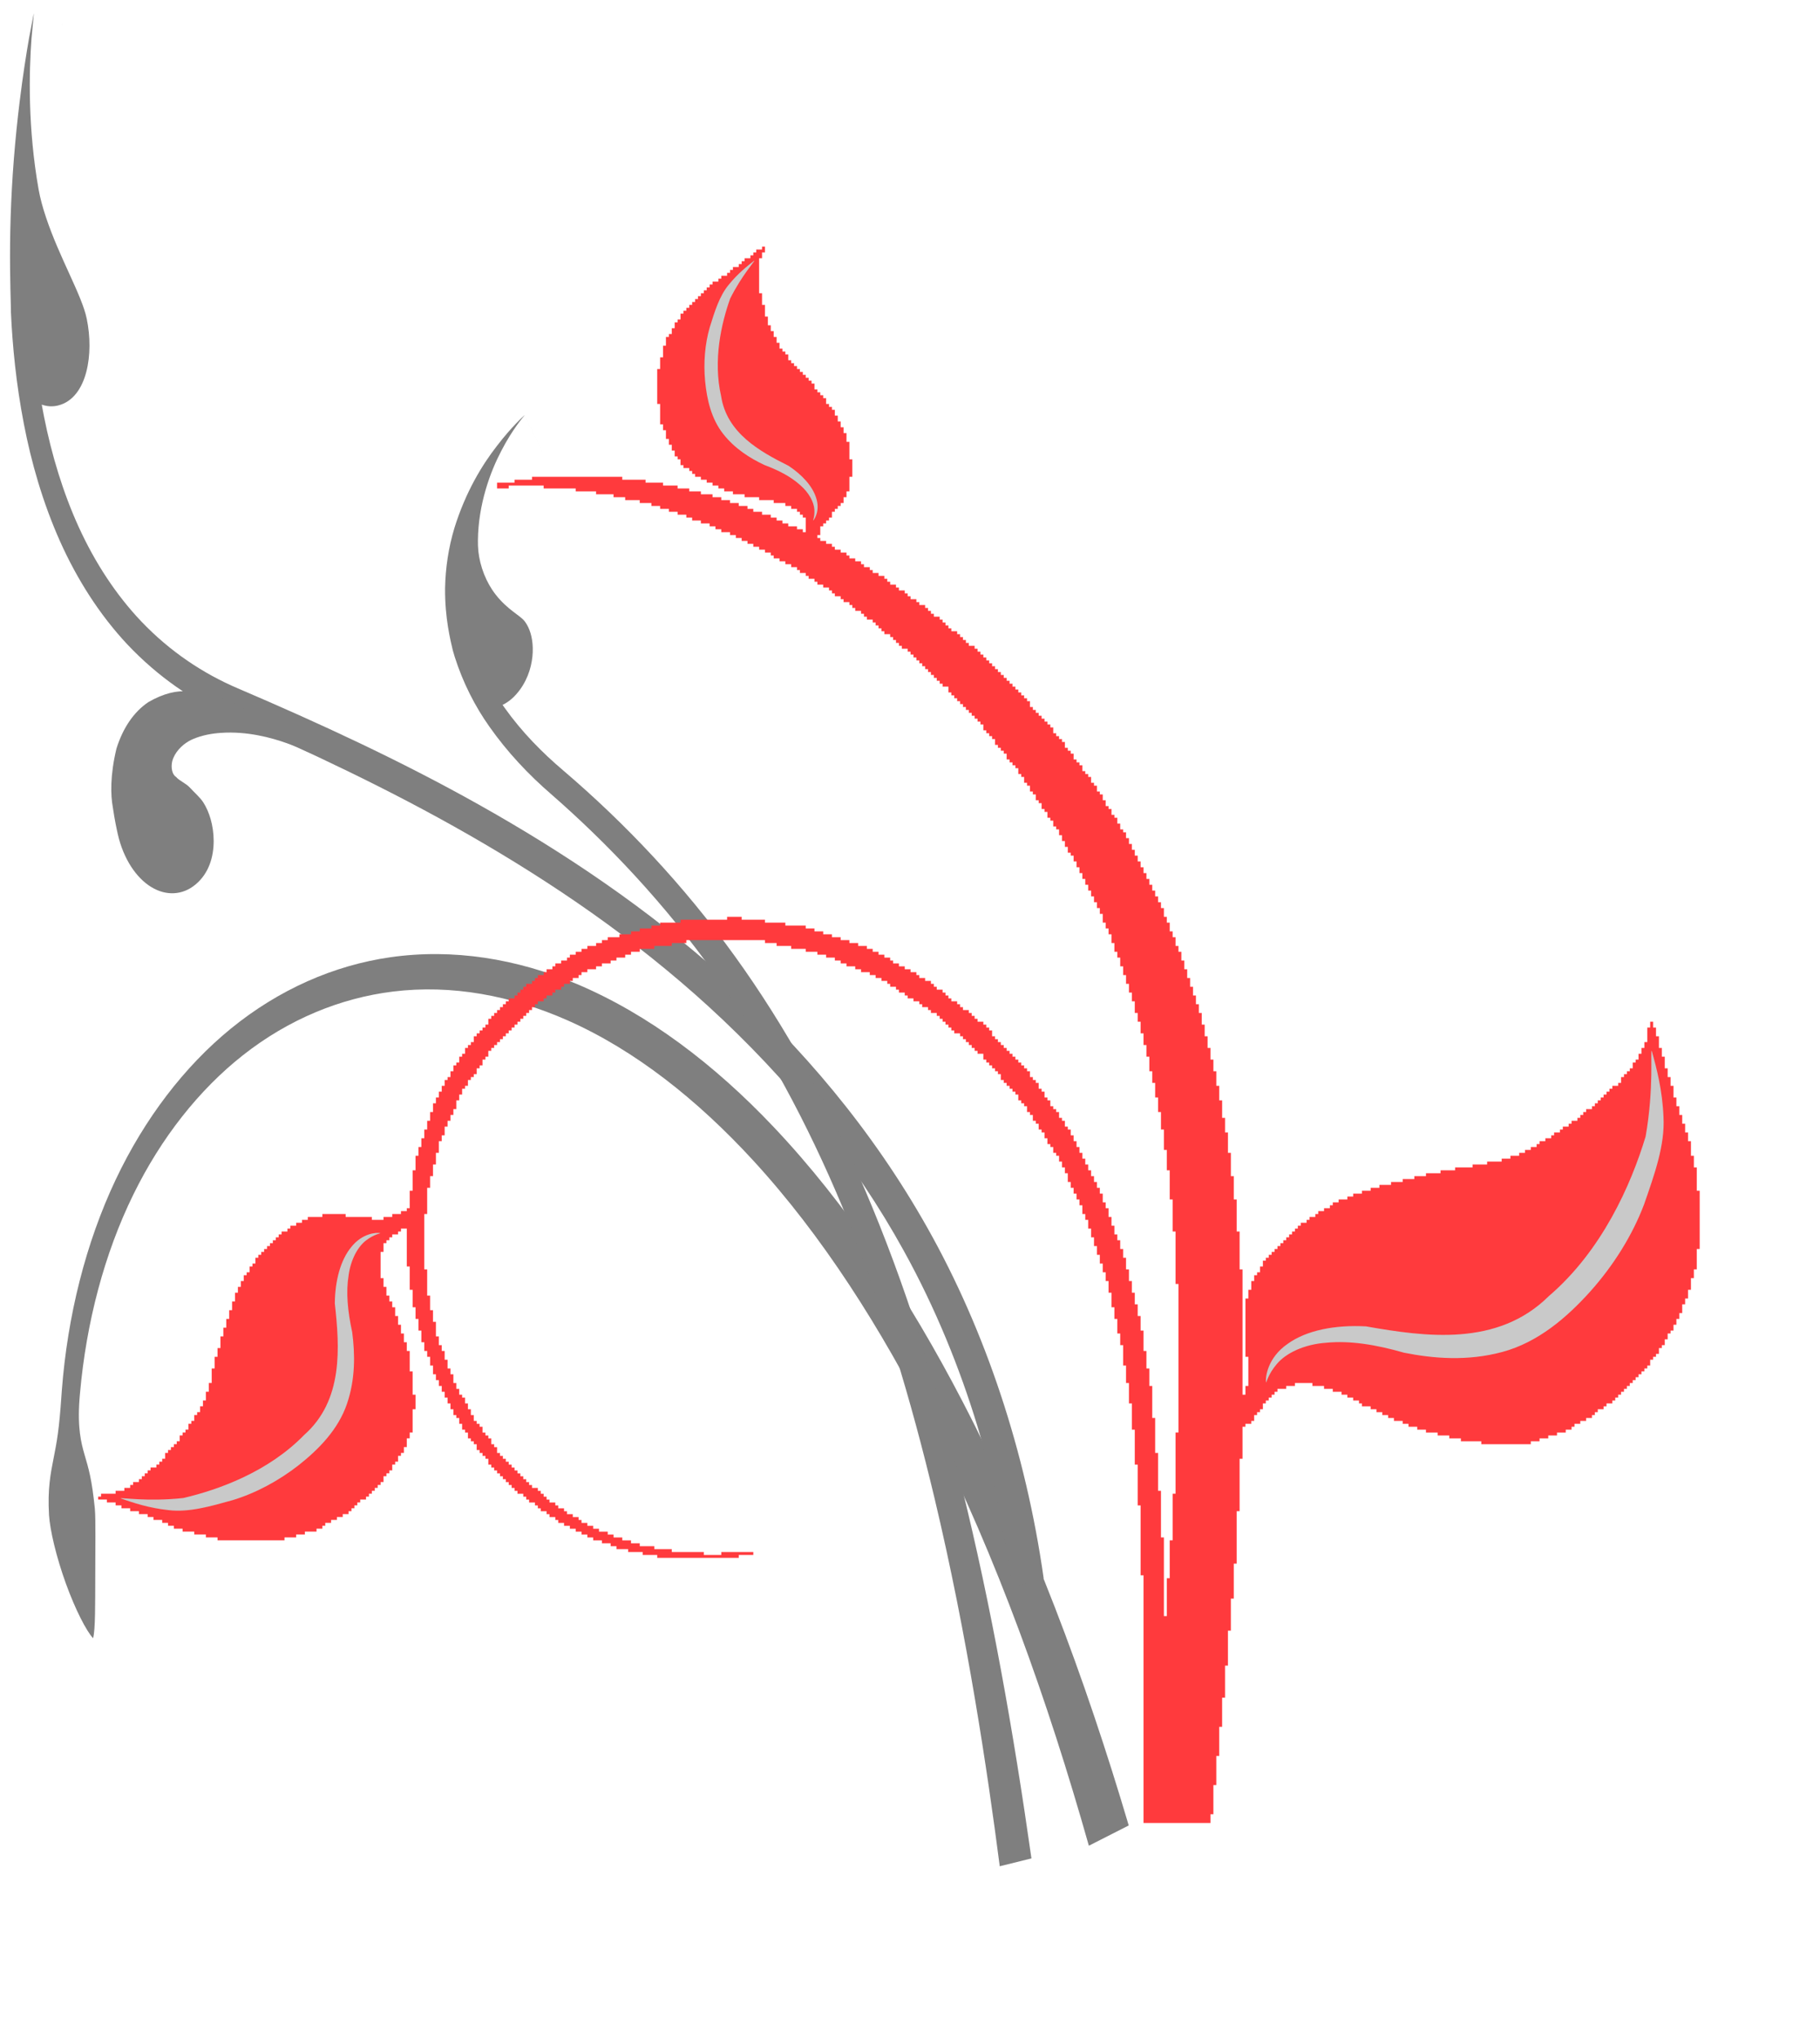 <?xml version="1.0"?><svg width="692.965" height="775.797" xmlns="http://www.w3.org/2000/svg" xmlns:xlink="http://www.w3.org/1999/xlink">
 <title>Yellow branch</title>
 <defs>
  <clipPath id="clipPath29617" clipPathUnits="userSpaceOnUse">
   <path id="path29619" clip-rule="evenodd" d="m4317.43,4855.2c-54.44,0 -98.56,44.12 -98.56,98.58l0,929.99c0,54.46 44.12,98.59 98.56,98.59l445.73,0c54.42,0 98.57,-44.13 98.57,-98.59l0,-929.99c0,-54.46 -44.15,-98.58 -98.57,-98.58l-445.73,0z"/>
  </clipPath>
  <clipPath id="clipPath29973" clipPathUnits="userSpaceOnUse">
   <path id="path29975" clip-rule="evenodd" d="m4894.984,7171.312c55.17,0.08 99.91,-44.57 100,-99.74l1.16,-942.23c0.07,-55.14 -44.58,-99.9 -99.74,-99.98l-451.57,-0.56c-55.16,-0.08 -99.92,44.6 -99.99,99.74l-1.17,942.23c-0.05,55.15 44.59,99.92 99.76,99.98l451.55,0.56z"/>
  </clipPath>
  <clipPath id="clipPath29979" clipPathUnits="userSpaceOnUse">
   <path id="path29981" d="m4871.584,6374.723c-5.16,6.38 -10.4,11.61 -17.99,14.98c-12.26,5.47 -26.27,4.63 -38.01,-1.75c-3.94,-2.13 -6.35,-4.6 -8.82,-8.48c-4.17,-6.56 -6.95,-14.67 -8.05,-22.36c-0.78,-5.48 -1.58,-12.91 -7.88,-14.99c-1.43,-0.49 -3.17,-0.25 -4.84,-0.12c19.7,39.2 23.78,78.79 17.01,106.62c-0.45,0.08 2.3,-15.67 -3.33,-42.49c-5.44,-26.63 -21.36,-63.74 -53.18,-99.17c-30.86,-35.85 -78.18,-68.31 -136.49,-81.78c-58.13,-14.3 -123.65,-12.43 -189.17,-6.96c-5.22,0.44 -10.43,0.89 -15.65,1.35c28.36,0.36 57.28,1.73 86.44,4.84c30.88,3.91 62.33,11.79 89.71,28.17c27.18,16.34 49.85,40.35 62.59,69.01c12.68,28.54 14.04,61.64 2.89,89.44c-10.98,27.87 -33.45,49.31 -58.63,59.67c-11.47,4.7 -23.04,7.29 -34.35,8.16c-0.32,2.9 -2.66,5.9 -3.02,9.05c-0.04,0.38 -0.05,0.76 -0.04,1.13c0.63,11.61 4.84,19.02 -2.4,29.85c-2.77,4.14 -6.15,7.81 -9.87,11c-8.04,6.85 -18.47,9.92 -28.19,12.93c-11.15,3.44 -18.48,3.83 -24.02,7.02c-9.45,5.42 -31.46,22 -30.25,35.19c-2.21,-9.32 -7.6,-18.77 -10.65,-28.1c-3.57,-10.86 -5.71,-20.94 -3.93,-32.36c2.87,-18.48 14.45,-34.24 30.77,-43.16c5.46,-2.99 10.18,-3.94 16.59,-3.88c10.82,0.09 22.43,2.96 32.25,7.47c6.97,3.21 16.26,7.88 23.48,2.12c2.39,-1.94 3.42,-5.71 5.48,-8.03c-38.24,1.69 -73.13,-16.02 -91.79,-38.11c-26.43,-30.39 -24.77,-64.18 -21.17,-79.78c0.65,-0.13 -3.88,14.29 2.03,38.72c5.45,23.87 28.62,56.93 70.77,69.55c20.53,6.24 45.07,7.38 68.64,-0.67c23.45,-7.85 45.41,-25.4 58.07,-49.61c12.84,-24.09 15.15,-54.43 6.37,-82.06c-8.55,-27.79 -28.06,-52.27 -52.01,-70.2c-49.48,-36.46 -115.25,-39.12 -174.71,-40.6c-30.1,-1.14 -59.63,-0.58 -88.31,0.37c-35.1,3.02 -70.16,5.28 -104.71,4.67c-66.06,-1.1 -127.96,-21.12 -174.61,-51.94c-46.49,-30.56 -78.47,-72.13 -87.26,-110.06c-8.58,-37.34 -4.31,-62.99 -2.78,-73.51c0.2,0 -0.01,13.4 2.75,37.22c2.62,23.46 11.54,59.09 40.63,89.59c27.78,31.03 70.09,58.71 121.2,74.28c25.46,8.02 53.03,12.9 81.51,14.6c28.44,1.24 58.39,-0.41 88.51,-2.74c60.43,-4.76 122.97,-13.64 185.96,-15.59c0.43,-0.01 0.84,-0.01 1.25,-0.03c1.83,-5.07 9.3,-6.71 12.38,-11.1c7.28,-10.39 0.05,-22.68 -4.94,-31.92c-7.08,-13.04 -12.05,-28.65 -13.14,-43.45c-0.64,-8.75 0.25,-15.29 3.85,-23.02c10.71,-23.13 31.25,-40.37 56.26,-45.93c15.48,-3.47 29.45,-1.44 44.61,2.46c13.03,3.35 26.41,9.89 39.34,12.07c-18.12,-0.45 -38.81,31.1 -45.4,44.52c-3.85,7.87 -3.72,17.92 -7.44,33.48c-3.25,13.55 -6.5,28.08 -15.16,39.69c-4.01,5.37 -8.76,10.34 -14.17,14.49c-14.14,10.86 -24.66,5.74 -40.59,5.94c-0.53,0.01 -1.05,0.07 -1.54,0.14c-2.08,0.38 -4.1,1.4 -6.02,2.43c59.69,-1.19 120.67,5.37 172.88,29.4c55.28,24.67 95.24,67.61 119.27,109.44c1.38,2.41 2.7,4.82 3.95,7.23c1.47,-0.26 3.05,-0.38 4.37,-1.03c0.24,-0.12 0.47,-0.27 0.7,-0.43c6.74,-4.9 9.58,-10.33 18.93,-10.19c3.57,0.08 7.13,0.67 10.49,1.68c7.26,2.19 13.18,7.27 18.78,11.96c6.41,5.38 9.5,9.65 13.58,11.76c6.97,3.6 25.52,10.4 33.03,4.55c-4.78,4.94 -8.35,11.88 -12.81,17.36"/>
  </clipPath>
  <clipPath id="clipPath29995" clipPathUnits="userSpaceOnUse">
   <path id="path29997" clip-rule="evenodd" d="m4894.984,7171.312c55.17,0.08 99.91,-44.57 100,-99.74l1.16,-942.23c0.07,-55.14 -44.58,-99.9 -99.74,-99.98l-451.57,-0.56c-55.16,-0.08 -99.92,44.6 -99.99,99.74l-1.17,942.23c-0.05,55.15 44.59,99.92 99.76,99.98l451.55,0.56z"/>
  </clipPath>
  <clipPath id="clipPath30289" clipPathUnits="userSpaceOnUse">
   <path id="path30291" clip-rule="evenodd" d="m4575.796,7116.814c55.17,0.08 99.91,-44.57 100,-99.74l1.16,-942.23c0.07,-55.14 -44.58,-99.9 -99.74,-99.98l-451.57,-0.56c-55.16,-0.08 -99.92,44.6 -99.99,99.74l-1.17,942.23c-0.05,55.15 44.59,99.92 99.76,99.98l451.55,0.56z"/>
  </clipPath>
  <clipPath id="clipPath30295" clipPathUnits="userSpaceOnUse">
   <path id="path30297" d="m4412.417,6332.744c3.01,-1.79 6.48,-2.06 9.7,-3.62c-1.02,2.55 -0.62,5.41 0.32,8.08c0.09,-1.23 0.4,-2.44 0.96,-3.59c2.65,-5.48 9.42,-6.99 13.66,-10.93c0.6,5.5 5.58,9.39 4.52,15.21c-1.21,6.85 -9.19,5.35 -12.17,10.26c1.2,-0.7 2.5,-1.43 3.89,-2.18c6.45,-3.41 12,-5.58 12.41,-4.84c0.39,0.75 -4.52,4.14 -10.97,7.58c-1.39,0.72 -2.71,1.41 -3.94,1.99c5.7,0.25 8.91,-7.19 15.28,-4.37c5.42,2.39 5.84,8.68 10.07,12.26c-5.63,1.32 -10.66,6.08 -16.69,5.21c-1.25,-0.18 -2.45,-0.6 -3.55,-1.19c1.71,2.25 3.87,4.18 6.55,4.78c-3.09,1.77 -5.25,4.5 -8.42,5.99c-3.08,1.45 -6.58,2.59 -9.62,3.72c0.33,-4.58 -3.72,-8.84 -3.75,-13.42c0,-2.52 2.95,-8.69 6.07,-11.16c-1.88,0.75 -3.32,1.18 -3.99,1.18c-0.26,0.22 -0.56,0.43 -0.94,0.63c-0.55,0.3 -1.07,0.47 -1.44,0.5l-8,6.2l-0.09,-0.12l7.84,-6.08c-0.11,-0.01 -0.18,-0.05 -0.2,-0.13c-0.03,-0.01 -0.03,-0.07 0,-0.13l-9.37,3.1l-0.05,-0.13l9.48,-3.15c0.2,-0.3 0.69,-0.71 1.32,-1.03c0.5,-0.28 0.99,-0.45 1.35,-0.5c0.52,-0.58 1.61,-1.44 3.09,-2.43c-3.78,1.27 -10.63,0.25 -12.72,-1.18c-3.81,-2.57 -5.07,-8.33 -9.06,-10.61c2.66,-1.88 5.54,-4.16 8.46,-5.9zm17,18.75c-0.03,-0.04 -0.06,-0.07 -0.09,-0.11c-0.06,0.04 -0.12,0.04 -0.18,0.08c0.09,0 0.18,0 0.27,0.03zm-1.39,-2.52c0,-0.05 -0.03,-0.12 -0.04,-0.18c-0.06,0.11 -0.11,0.22 -0.2,0.32c0.09,-0.04 0.15,-0.1 0.24,-0.14"/>
  </clipPath>
  <symbol id="svg_12" height="480" width="640">
   <title>branch</title>
   <g>
    <title>Layer 1</title>
    <g id="svg_11" display="inline" opacity="0.705"/>
    <g id="svg_10" display="inline"/>
    <g id="svg_5" display="inline">
     <path d="m27.688,369.399c-0.48,-3.546 -0.982,-6.066 -1.55,-8.095c-0.567,-2.028 -1.193,-3.563 -1.787,-5.121c-0.594,-1.558 -1.156,-3.141 -1.513,-5.268c-0.357,-2.127 -0.519,-4.804 -0.152,-8.504c0.052,-0.493 0.107,-0.985 0.165,-1.477c2.05,-17.459 7.936,-34.466 17.434,-49.099c9.093,-14.03 21.482,-25.885 35.788,-34.405c14.84,-8.848 31.759,-14.113 48.948,-15.715c19.201,-1.8 38.762,0.986 57.11,7.138c22.01,7.375 42.3,19.603 60.355,34.437c0,0 0,0 0,0c22.799,18.741 42.039,41.683 58.502,66.416c21.248,31.943 37.796,66.937 51.297,103.052l13.019,-5.01c-14.34,-36.643 -31.929,-72.255 -54.324,-104.828c-17.342,-25.238 -37.727,-48.688 -61.822,-67.904c0,0 0,0 0,0c-19.094,-15.234 -40.668,-27.701 -64.098,-35.18c-19.562,-6.24 -40.409,-8.821 -60.914,-6.599c-18.368,2 -36.323,7.938 -52.062,17.648c-15.169,9.369 -28.133,22.207 -37.574,37.288c-9.84,15.744 -15.751,33.762 -17.599,52.125c-0.052,0.517 -0.1,1.034 -0.146,1.551c-0.346,3.813 -0.708,6.696 -1.144,9.1c-0.436,2.405 -0.938,4.329 -1.426,6.2c-0.489,1.871 -0.964,3.689 -1.271,5.878c-0.307,2.188 -0.451,4.75 -0.186,8.077c0.137,1.723 0.727,4.353 1.683,7.338c0.956,2.985 2.283,6.32 3.795,9.485c1.512,3.166 3.207,6.161 4.795,8.551c1.588,2.391 3.063,4.18 4.106,5.001c0.399,-1.04 0.559,-3.208 0.634,-5.952c0.074,-2.744 0.071,-6.065 0.082,-9.43c0.011,-3.365 0.038,-6.772 0.045,-9.719c0.01,-2.946 -0.012,-5.434 -0.19,-6.982z" id="svg_9" fill-rule="evenodd" fill="#7f7f7f"/>
     <path d="m0.3,73.731c-0.01,-0.479 -0.025,-1.067 -0.047,-1.752c-0.069,-2.141 -0.191,-5.239 -0.236,-8.961c-0.045,-3.722 -0.01,-8.068 0.187,-12.698c0.195,-4.63 0.551,-9.544 1.058,-14.402c0.507,-4.858 1.163,-9.66 1.88,-14.078c0,0 0,0 0,0c1.024,-6.339 2.198,-11.964 3.122,-15.926c0.936,-3.681 1.501,-5.913 1.501,-5.913c0,-0.001 0,-0.002 0,-0.001c0,0 0,0 0,0c0.001,0 0,0.001 0,0.001c0,0 0,0.001 0,0.001c14.288,4.175 14.281,4.173 -0.01,-0.002c0.075,0.028 -0.273,2.267 -0.727,6.119c-0.396,3.983 -0.746,9.669 -0.486,16.328c0.25,6.327 1.04,13.608 2.797,21.092c1.013,4.316 3.368,9.28 6.021,14.019c2.654,4.74 5.605,9.243 7.627,13.067c0.929,1.753 1.658,3.366 2.059,4.827c1.203,4.379 1.247,9.146 -0.141,13.161c-0.694,2.008 -1.755,3.833 -3.274,5.294c-1.518,1.461 -3.497,2.562 -6.037,3.016c-1.784,0.318 -3.531,0.224 -5.235,-0.232c0.239,1.004 0.49,2.006 0.754,3.006c2.499,9.467 6.189,18.693 11.285,27.177c5.367,8.92 12.307,16.893 20.47,23.389c9.418,7.47 20.258,12.905 31.559,16.548c0,0 0,0 0,0c26.584,8.603 52.944,17.8 78.563,28.675c27.951,11.869 55.095,25.662 80.1,42.632c25.24,17.139 48.339,37.604 66.436,61.923c19.011,25.512 32.148,55.396 38.006,86.662l-10.351,1.941c-2.07,-11.928 -5.608,-25.449 -11.318,-39.631c-5.71,-14.182 -13.601,-29.02 -24.01,-43.254c-8.008,-11.004 -17.502,-21.692 -28.239,-31.815c-10.736,-10.123 -22.711,-19.681 -35.479,-28.521c-12.003,-8.296 -24.725,-15.946 -37.882,-22.995c-13.157,-7.048 -26.746,-13.496 -40.446,-19.441c-25.997,-11.271 -52.465,-20.628 -77.7,-29.005c-12.376,-4.057 -23.928,-10.14 -33.77,-18.02c-9.155,-7.392 -16.491,-16.179 -21.981,-25.452c-5.704,-9.677 -9.431,-19.608 -11.839,-29.067c-2.519,-9.866 -3.721,-19.205 -4.233,-27.712l0.017,0l0,0l-0,0z" id="svg_8" fill-rule="evenodd" fill="#7f7f7f"/>
     <path d="m98.531,182.872c0,0 -0.733,-0.464 -2.064,-1.269c-1.332,-0.806 -3.264,-1.954 -5.702,-3.285c-2.438,-1.33 -5.383,-2.841 -8.742,-4.331c-3.359,-1.491 -7.133,-2.955 -11.19,-4.197c-3.617,-1.134 -7.875,-1.999 -12.597,-2.208c-3.574,-0.338 -8.104,0.438 -13.033,2.597c-4.896,2.465 -8.418,6.567 -10.451,11.503c-1.058,3.333 -1.531,6.213 -1.655,8.631c-0.123,2.418 0.102,4.373 0.483,5.924c0.592,3.082 1.237,5.333 1.649,6.704c0.858,2.858 2.368,5.617 4.279,7.863c1.912,2.245 4.214,3.982 6.637,5.094c2.423,1.111 4.963,1.615 7.425,1.515c2.461,-0.099 4.846,-0.793 7.026,-2.17c2.178,-1.377 3.657,-3.082 4.589,-4.942c0.931,-1.86 1.315,-3.872 1.313,-5.806c-0.001,-1.934 -0.384,-3.781 -0.989,-5.389c-0.605,-1.608 -1.426,-2.976 -2.388,-4.122c-0.998,-1.19 -2.687,-2.27 -4.515,-3.759c-0.648,-0.502 -1.465,-0.9 -2.273,-1.293c-0.807,-0.393 -1.602,-0.784 -2.168,-1.288c-1.205,-0.557 -1.688,-2.241 -1.201,-3.834c0.38,-1.094 1.17,-2.096 2.141,-2.939c0.971,-0.842 2.119,-1.526 3.254,-2.02c0.456,-0.2 0.915,-0.374 1.37,-0.521c3.015,-0.97 6.197,-1.391 9.162,-1.537c0,0 0,0 0,0c4.345,-0.227 8.465,0.081 12.12,0.606c3.655,0.525 6.849,1.264 9.455,1.97c2.607,0.705 4.631,1.377 5.999,1.843c1.369,0.466 2.085,0.726 2.063,0.661z" id="svg_7" fill-rule="evenodd" fill="#7f7f7f"/>
     <path d="m144.589,157.404c-0.374,-1.196 -1.018,-3.158 -1.571,-5.774c-0.553,-2.616 -1.005,-5.892 -0.953,-9.639c0,0 0,0 0,0c0.062,-2.4 0.331,-4.911 0.843,-7.434c0.512,-2.522 1.267,-5.054 2.252,-7.496c0,0 0,0 0,0c1.748,-4.253 4.018,-8.216 6.472,-11.643c2.454,-3.427 5.078,-6.319 7.448,-8.61c0,0 0,0 0,0c2.356,-2.331 4.523,-4.158 6.099,-5.406c0.796,-0.631 1.482,-1.14 1.964,-1.49c0,0 0,0 0,0c0.243,-0.176 0.456,-0.325 0.605,-0.428c0,0 0,0 0,0c0,0 0,0 0,0c0.093,-0.063 0.177,-0.12 0.235,-0.159c0,0 0,0 0,0c0,0 0,0 0,0c2.031,3.115 3.541,5.431 4.518,6.932c0,0 0,0 0,0c0.892,1.369 1.341,2.059 1.341,2.059c0.143,0.219 0.223,0.342 0.239,0.367c0,0 0,0 0,0c0,0 0,0 0,0c0,0 0,0 0,0c0,0 0,0 0,0c0,0 0,0 0,0c0,0 0,0 0,0c0,0 0,0 0,0c0,0 0,0 0,0c0,0.007 0,0.007 0,0c0,0 0,0 0,0c0,0 0,0 0,0c0,0 0,0 0,0c-0.046,-0.071 -0.575,-0.882 -1.578,-2.422c0,-0 0,-0 0,-0c-1.017,-1.56 -2.521,-3.868 -4.503,-6.908c0,0 0,0 0,0c-0.053,0.048 -0.13,0.115 -0.214,0.189c0,0 0,0 0,0c-0.134,0.126 -0.328,0.302 -0.546,0.511c0,0 0,0 0,0c-0.432,0.413 -1.049,1.008 -1.753,1.757c0,0 0,0 0,0c-1.368,1.452 -3.221,3.584 -5.107,6.37c0,0 0,0 0,0c-1.769,2.564 -3.62,5.783 -5.065,9.544c-1.446,3.761 -2.479,8.069 -2.528,12.494c0,0.441 0,0.882 0.018,1.323c0.067,1.785 0.531,3.749 1.332,5.636c0.801,1.887 1.938,3.69 3.271,5.213c1.701,1.956 3.705,3.472 5.53,4.624c1.825,1.152 3.459,1.952 4.527,2.712c0.293,0.222 0.549,0.443 0.761,0.67c0.743,0.792 1.328,1.709 1.75,2.78c0.422,1.071 0.68,2.3 0.719,3.665c0.039,1.365 -0.143,2.867 -0.642,4.431c-0.499,1.564 -1.314,3.19 -2.583,4.766c-0.614,0.764 -1.337,1.515 -2.186,2.236c-0.367,0.311 -0.74,0.601 -1.122,0.869c0,0 0,0 0,0c-1.053,0.741 -2.164,1.318 -3.329,1.736c0.229,0.249 0.459,0.496 0.691,0.741c5.718,6.067 12.308,11.082 19.12,15.461c20.361,13.143 39.368,28.393 56.031,45.884c16.525,17.334 30.729,36.876 42.527,57.771c0,0 0,0 0,0c13.052,23.108 23.238,47.83 31.522,73.172c9.801,29.994 16.975,60.857 22.815,91.982l-10.351,1.941c-2.043,-11.939 -4.668,-26.001 -8.12,-41.434c-3.453,-15.433 -7.74,-32.233 -13.206,-49.594c-3.755,-11.915 -8.058,-24.09 -13.032,-36.185c-4.974,-12.095 -10.623,-24.107 -17.027,-35.705c-5.706,-10.345 -12.026,-20.375 -18.863,-29.869c-6.837,-9.494 -14.189,-18.451 -21.904,-26.703c0,0 0,0 0,0c-8.63,-9.252 -17.737,-17.652 -26.909,-25.199c-9.173,-7.546 -18.409,-14.239 -27.312,-20.126c0,0 0,0 0,0c-7.503,-4.895 -14.448,-10.488 -20.255,-16.734c-4.77,-5.076 -8.687,-10.954 -11.325,-17.218c-0.229,-0.552 -0.445,-1.106 -0.648,-1.662l-0,0z" id="svg_6" fill-rule="evenodd" fill="#7f7f7f"/>
    </g>
    <g id="svg_4" display="inline"/>
    <g id="svg_3" display="inline"/>
    <g id="svg_2" display="inline"/>
    <g id="svg_1" display="inline"/>
   </g>
  </symbol>
 </defs>
 <g>
  <title>Layer 1</title>
  <use x="0" y="0" transform="matrix(1.166, 0, 0, 1.54, 3.817, 5.055)" xlink:href="#svg_12" id="svg_13"/>
  <path id="path29989" d="m647.155,475.238l-1.109,0l0,7.76l-1.109,0l0,3.326l-1.109,0l0,4.435l-1.109,0l0,3.326l-1.109,0l0,2.217l-1.109,0l0,3.326l-1.109,0l0,2.217l-1.109,0l0,2.217l-1.109,0l0,2.217l-1.109,0l0,1.109l-1.109,0l0,2.217l-1.109,0l0,2.217l-1.109,0l0,1.109l-1.109,0l0,2.217l-1.109,0l0,1.109l-1.109,0l0,1.109l-1.109,0l0,2.217l-1.109,0l0,1.109l-1.109,0l0,1.109l-1.109,0l0,1.109l-1.109,0l0,1.109l-1.109,0l0,1.109l-1.109,0l0,1.109l-1.109,0l0,1.109l-1.109,0l0,1.109l-1.109,0l0,1.109l-1.109,0l0,1.109l-1.109,0l0,1.109l-1.109,0l0,1.109l-1.109,0l0,1.109l-2.217,0l0,1.109l-1.109,0l0,1.109l-2.217,0l0,1.109l-1.109,0l0,1.109l-1.109,0l0,1.109l-2.217,0l0,1.109l-2.217,0l0,1.109l-2.217,0l0,1.109l-1.109,0l0,1.109l-2.217,0l0,1.109l-3.326,0l0,1.109l-3.326,0l0,1.109l-3.326,0l0,1.109l-3.326,0l0,1.109l-18.847,0l0,-1.109l-7.76,0l0,-1.109l-4.435,0l0,-1.109l-4.435,0l0,-1.109l-4.435,0l0,-1.109l-3.326,0l0,-1.109l-3.326,0l0,-1.109l-2.217,0l0,-1.109l-3.326,0l0,-1.109l-2.217,0l0,-1.109l-2.217,0l0,-1.109l-2.217,0l0,-1.109l-2.217,0l0,-1.109l-3.326,0l0,-1.109l-1.109,0l0,-1.109l-2.217,0l0,-1.109l-2.217,0l0,-1.109l-2.217,0l0,-1.109l-3.326,0l0,-1.109l-3.326,0l0,-1.109l-4.435,0l0,-1.109l-6.652,0l0,1.109l-3.326,0l0,1.109l-3.326,0l0,1.109l-1.109,0l0,1.109l-1.109,0l0,1.109l-1.109,0l0,1.109l-1.109,0l0,1.109l-1.109,0l0,2.217l-1.109,0l0,1.109l-1.109,0l0,1.109l-1.109,0l0,2.217l-1.109,0l0,1.109l-2.217,0l0,1.109l-1.109,0l0,12.195l-1.109,0l0,19.955l-1.109,0l0,19.955l-1.109,0l0,13.304l-1.109,0l0,12.195l-1.109,0l0,13.304l-1.109,0l0,12.195l-1.109,0l0,11.086l-1.109,0l0,11.086l-1.109,0l0,11.086l-1.109,0l0,11.086l-1.109,0l0,3.326l-25.499,0l0,-94.234l-1.109,0l0,-26.607l-1.109,0l0,-15.521l-1.109,0l0,-13.304l-1.109,0l0,-9.978l-1.109,0l0,-7.76l-1.109,0l0,-6.652l-1.109,0l0,-7.76l-1.109,0l0,-4.435l-1.109,0l0,-5.543l-1.109,0l0,-4.435l-1.109,0l0,-5.543l-1.109,0l0,-4.435l-1.109,0l0,-3.326l-1.109,0l0,-3.326l-1.109,0l0,-3.326l-1.109,0l0,-3.326l-1.109,0l0,-3.326l-1.109,0l0,-3.326l-1.109,0l0,-3.326l-1.109,0l0,-2.217l-1.109,0l0,-3.326l-1.109,0l0,-2.217l-1.109,0l0,-2.217l-1.109,0l0,-2.217l-1.109,0l0,-2.217l-1.109,0l0,-3.326l-1.109,0l0,-2.217l-1.109,0l0,-2.217l-1.109,0l0,-2.217l-1.109,0l0,-1.109l-1.109,0l0,-2.217l-1.109,0l0,-1.109l-1.109,0l0,-2.217l-1.109,0l0,-2.217l-1.109,0l0,-1.109l-1.109,0l0,-2.217l-1.109,0l0,-1.109l-1.109,0l0,-2.217l-1.109,0l0,-1.109l-1.109,0l0,-2.217l-1.109,0l0,-1.109l-1.109,0l0,-1.109l-1.109,0l0,-2.217l-1.109,0l0,-1.109l-1.109,0l0,-1.109l-1.109,0l0,-1.109l-1.109,0l0,-1.109l-1.109,0l0,-1.109l-1.109,0l0,-2.217l-1.109,0l0,-1.109l-1.109,0l0,-1.109l-1.109,0l0,-1.109l-1.109,0l0,-1.109l-1.109,0l0,-1.109l-1.109,0l0,-2.217l-2.217,0l0,-1.109l-1.109,0l0,-1.109l-1.109,0l0,-1.109l-1.109,0l0,-1.109l-1.109,0l0,-1.109l-1.109,0l0,-1.109l-1.109,0l0,-1.109l-2.217,0l0,-1.109l-1.109,0l0,-1.109l-1.109,0l0,-1.109l-1.109,0l0,-1.109l-1.109,0l0,-1.109l-1.109,0l0,-1.109l-1.109,0l0,-1.109l-2.217,0l0,-1.109l-1.109,0l0,-1.109l-2.217,0l0,-1.109l-1.109,0l0,-1.109l-2.217,0l0,-1.109l-2.217,0l0,-1.109l-1.109,0l0,-1.109l-2.217,0l0,-1.109l-1.109,0l0,-1.109l-2.217,0l0,-1.109l-1.109,0l0,-1.109l-2.217,0l0,-1.109l-2.217,0l0,-1.109l-2.217,0l0,-1.109l-3.326,0l0,-1.109l-2.217,0l0,-1.109l-3.326,0l0,-1.109l-2.217,0l0,-1.109l-2.217,0l0,-1.109l-3.326,0l0,-1.109l-3.326,0l0,-1.109l-4.435,0l0,-1.109l-5.543,0l0,-1.109l-5.543,0l0,-1.109l-4.435,0l0,-1.109l-29.933,0l0,1.109l-5.543,0l0,1.109l-6.652,0l0,1.109l-5.543,0l0,1.109l-3.326,0l0,1.109l-2.217,0l0,1.109l-3.326,0l0,1.109l-2.217,0l0,1.109l-3.326,0l0,1.109l-2.217,0l0,1.109l-3.326,0l0,1.109l-2.217,0l0,1.109l-1.109,0l0,1.109l-2.217,0l0,1.109l-1.109,0l0,1.109l-2.217,0l0,1.109l-1.109,0l0,1.109l-2.217,0l0,1.109l-1.109,0l0,1.109l-2.217,0l0,1.109l-1.109,0l0,1.109l-2.217,0l0,1.109l-1.109,0l0,1.109l-1.109,0l0,1.109l-1.109,0l0,1.109l-1.109,0l0,1.109l-1.109,0l0,1.109l-1.109,0l0,1.109l-1.109,0l0,1.109l-1.109,0l0,1.109l-1.109,0l0,1.109l-1.109,0l0,1.109l-1.109,0l0,1.109l-1.109,0l0,1.109l-1.109,0l0,1.109l-1.109,0l0,1.109l-1.109,0l0,1.109l-1.109,0l0,1.109l-1.109,0l0,2.217l-1.109,0l0,1.109l-1.109,0l0,2.217l-1.109,0l0,1.109l-1.109,0l0,2.217l-1.109,0l0,1.109l-1.109,0l0,1.109l-1.109,0l0,2.217l-1.109,0l0,1.109l-1.109,0l0,2.217l-1.109,0l0,2.217l-1.109,0l0,3.326l-1.109,0l0,2.217l-1.109,0l0,2.217l-1.109,0l0,2.217l-1.109,0l0,3.326l-1.109,0l0,2.217l-1.109,0l0,4.435l-1.109,0l0,4.435l-1.109,0l0,4.435l-1.109,0l0,4.435l-1.109,0l0,9.978l-1.109,0l0,21.064l1.109,0l0,9.978l1.109,0l0,5.543l1.109,0l0,4.435l1.109,0l0,5.543l1.109,0l0,3.326l1.109,0l0,2.217l1.109,0l0,3.326l1.109,0l0,3.326l1.109,0l0,2.217l1.109,0l0,3.326l1.109,0l0,2.217l1.109,0l0,2.217l1.109,0l0,1.109l1.109,0l0,2.217l1.109,0l0,2.217l1.109,0l0,2.217l1.109,0l0,2.217l1.109,0l0,1.109l1.109,0l0,1.109l1.109,0l0,2.217l1.109,0l0,1.109l1.109,0l0,1.109l1.109,0l0,2.217l1.109,0l0,1.109l1.109,0l0,2.217l1.109,0l0,1.109l1.109,0l0,1.109l1.109,0l0,1.109l1.109,0l0,1.109l1.109,0l0,1.109l1.109,0l0,1.109l1.109,0l0,1.109l1.109,0l0,1.109l1.109,0l0,1.109l1.109,0l0,1.109l1.109,0l0,1.109l1.109,0l0,1.109l2.217,0l0,1.109l1.109,0l0,1.109l1.109,0l0,1.109l1.109,0l0,1.109l1.109,0l0,1.109l2.217,0l0,1.109l1.109,0l0,1.109l2.217,0l0,1.109l1.109,0l0,1.109l2.217,0l0,1.109l2.217,0l0,1.109l1.109,0l0,1.109l2.217,0l0,1.109l2.217,0l0,1.109l2.217,0l0,1.109l3.326,0l0,1.109l2.217,0l0,1.109l3.326,0l0,1.109l3.326,0l0,1.109l3.326,0l0,1.109l5.543,0l0,1.109l6.652,0l0,1.109l12.195,0l0,1.109l6.652,0l0,-1.109l12.195,0l0,1.109l-5.543,0l0,1.109l-31.042,0l0,-1.109l-5.543,0l0,-1.109l-5.543,0l0,-1.109l-4.435,0l0,-1.109l-2.217,0l0,-1.109l-3.326,0l0,-1.109l-3.326,0l0,-1.109l-2.217,0l0,-1.109l-2.217,0l0,-1.109l-2.217,0l0,-1.109l-2.217,0l0,-1.109l-2.217,0l0,-1.109l-2.217,0l0,-1.109l-1.109,0l0,-1.109l-2.217,0l0,-1.109l-1.109,0l0,-1.109l-2.217,0l0,-1.109l-1.109,0l0,-1.109l-1.109,0l0,-1.109l-2.217,0l0,-1.109l-1.109,0l0,-1.109l-1.109,0l0,-1.109l-2.217,0l0,-1.109l-1.109,0l0,-1.109l-1.109,0l0,-1.109l-1.109,0l0,-1.109l-1.109,0l0,-1.109l-1.109,0l0,-1.109l-1.109,0l0,-1.109l-1.109,0l0,-1.109l-1.109,0l0,-1.109l-1.109,0l0,-1.109l-1.109,0l0,-2.217l-1.109,0l0,-1.109l-1.109,0l0,-1.109l-1.109,0l0,-1.109l-1.109,0l0,-2.217l-1.109,0l0,-1.109l-1.109,0l0,-1.109l-1.109,0l0,-2.217l-1.109,0l0,-1.109l-1.109,0l0,-2.217l-1.109,0l0,-2.217l-1.109,0l0,-1.109l-1.109,0l0,-2.217l-1.109,0l0,-2.217l-1.109,0l0,-2.217l-1.109,0l0,-2.217l-1.109,0l0,-2.217l-1.109,0l0,-2.217l-1.109,0l0,-2.217l-1.109,0l0,-3.326l-1.109,0l0,-3.326l-1.109,0l0,-2.217l-1.109,0l0,-3.326l-1.109,0l0,-4.435l-1.109,0l0,-4.435l-1.109,0l0,-4.435l-1.109,0l0,-6.652l-1.109,0l0,-8.869l-1.109,0l0,-14.412l-2.217,0l0,1.109l-1.109,0l0,1.109l-2.217,0l0,1.109l-1.109,0l0,1.109l-1.109,0l0,1.109l-1.109,0l0,3.326l-1.109,0l0,9.978l1.109,0l0,3.326l1.109,0l0,3.326l1.109,0l0,2.217l1.109,0l0,2.217l1.109,0l0,3.326l1.109,0l0,3.326l1.109,0l0,3.326l1.109,0l0,3.326l1.109,0l0,3.326l1.109,0l0,7.76l1.109,0l0,8.869l1.109,0l0,5.543l-1.109,0l0,8.869l-1.109,0l0,2.217l-1.109,0l0,3.326l-1.109,0l0,2.217l-1.109,0l0,1.109l-1.109,0l0,2.217l-1.109,0l0,1.109l-1.109,0l0,2.217l-1.109,0l0,1.109l-1.109,0l0,1.109l-1.109,0l0,2.217l-1.109,0l0,1.109l-1.109,0l0,1.109l-1.109,0l0,1.109l-1.109,0l0,1.109l-1.109,0l0,1.109l-1.109,0l0,1.109l-2.217,0l0,1.109l-1.109,0l0,1.109l-1.109,0l0,1.109l-1.109,0l0,1.109l-1.109,0l0,1.109l-2.217,0l0,1.109l-2.217,0l0,1.109l-2.217,0l0,1.109l-2.217,0l0,1.109l-1.109,0l0,1.109l-2.217,0l0,1.109l-4.435,0l0,1.109l-3.326,0l0,1.109l-4.435,0l0,1.109l-25.499,0l0,-1.109l-4.435,0l0,-1.109l-4.435,0l0,-1.109l-4.435,0l0,-1.109l-3.326,0l0,-1.109l-2.217,0l0,-1.109l-2.217,0l0,-1.109l-3.326,0l0,-1.109l-2.217,0l0,-1.109l-3.326,0l0,-1.109l-3.326,0l0,-1.109l-3.326,0l0,-1.109l-2.217,0l0,-1.109l-3.326,0l0,-1.109l-3.326,0l0,-1.109l1.109,0l0,-1.109l5.543,0l0,-1.109l3.326,0l0,-1.109l2.217,0l0,-1.109l1.109,0l0,-1.109l2.217,0l0,-1.109l1.109,0l0,-1.109l1.109,0l0,-1.109l1.109,0l0,-1.109l1.109,0l0,-1.109l2.217,0l0,-1.109l1.109,0l0,-1.109l1.109,0l0,-1.109l1.109,0l0,-2.217l1.109,0l0,-1.109l1.109,0l0,-1.109l1.109,0l0,-1.109l1.109,0l0,-1.109l1.109,0l0,-2.217l1.109,0l0,-1.109l1.109,0l0,-1.109l1.109,0l0,-2.217l1.109,0l0,-1.109l1.109,0l0,-2.217l1.109,0l0,-1.109l1.109,0l0,-2.217l1.109,0l0,-2.217l1.109,0l0,-3.326l1.109,0l0,-3.326l1.109,0l0,-5.543l1.109,0l0,-4.435l1.109,0l0,-3.326l1.109,0l0,-4.435l1.109,0l0,-3.326l1.109,0l0,-3.326l1.109,0l0,-3.326l1.109,0l0,-3.326l1.109,0l0,-3.326l1.109,0l0,-2.217l1.109,0l0,-2.217l1.109,0l0,-2.217l1.109,0l0,-1.109l1.109,0l0,-2.217l1.109,0l0,-1.109l1.109,0l0,-2.217l1.109,0l0,-1.109l1.109,0l0,-1.109l1.109,0l0,-1.109l1.109,0l0,-1.109l1.109,0l0,-1.109l1.109,0l0,-1.109l1.109,0l0,-1.109l1.109,0l0,-1.109l1.109,0l0,-1.109l2.217,0l0,-1.109l1.109,0l0,-1.109l2.217,0l0,-1.109l2.217,0l0,-1.109l2.217,0l0,-1.109l5.543,0l0,-1.109l8.869,0l0,1.109l9.978,0l0,1.109l4.435,0l0,-1.109l3.326,0l0,-1.109l3.326,0l0,-1.109l2.217,0l0,-1.109l1.109,0l0,-6.652l1.109,0l0,-7.76l1.109,0l0,-5.543l1.109,0l0,-3.326l1.109,0l0,-3.326l1.109,0l0,-3.326l1.109,0l0,-3.326l1.109,0l0,-3.326l1.109,0l0,-3.326l1.109,0l0,-2.217l1.109,0l0,-2.217l1.109,0l0,-2.217l1.109,0l0,-2.217l1.109,0l0,-1.109l1.109,0l0,-2.217l1.109,0l0,-2.217l1.109,0l0,-1.109l1.109,0l0,-2.217l1.109,0l0,-1.109l1.109,0l0,-2.217l1.109,0l0,-1.109l1.109,0l0,-1.109l1.109,0l0,-2.217l1.109,0l0,-1.109l1.109,0l0,-1.109l1.109,0l0,-1.109l1.109,0l0,-1.109l1.109,0l0,-2.217l1.109,0l0,-1.109l1.109,0l0,-1.109l1.109,0l0,-1.109l1.109,0l0,-1.109l1.109,0l0,-1.109l1.109,0l0,-1.109l1.109,0l0,-1.109l2.217,0l0,-1.109l1.109,0l0,-1.109l1.109,0l0,-1.109l1.109,0l0,-1.109l1.109,0l0,-1.109l2.217,0l0,-1.109l1.109,0l0,-1.109l1.109,0l0,-1.109l2.217,0l0,-1.109l1.109,0l0,-1.109l2.217,0l0,-1.109l1.109,0l0,-1.109l2.217,0l0,-1.109l2.217,0l0,-1.109l1.109,0l0,-1.109l2.217,0l0,-1.109l2.217,0l0,-1.109l2.217,0l0,-1.109l3.326,0l0,-1.109l2.217,0l0,-1.109l2.217,0l0,-1.109l4.435,0l0,-1.109l4.435,0l0,-1.109l3.326,0l0,-1.109l4.435,0l0,-1.109l3.326,0l0,-1.109l7.76,0l0,-1.109l17.738,0l0,-1.109l5.543,0l0,1.109l8.869,0l0,1.109l7.76,0l0,1.109l7.76,0l0,1.109l3.326,0l0,1.109l3.326,0l0,1.109l3.326,0l0,1.109l3.326,0l0,1.109l3.326,0l0,1.109l3.326,0l0,1.109l3.326,0l0,1.109l2.217,0l0,1.109l2.217,0l0,1.109l2.217,0l0,1.109l2.217,0l0,1.109l1.109,0l0,1.109l2.217,0l0,1.109l2.217,0l0,1.109l2.217,0l0,1.109l2.217,0l0,1.109l1.109,0l0,1.109l2.217,0l0,1.109l2.217,0l0,1.109l1.109,0l0,1.109l1.109,0l0,1.109l2.217,0l0,1.109l1.109,0l0,1.109l1.109,0l0,1.109l1.109,0l0,1.109l2.217,0l0,1.109l1.109,0l0,1.109l1.109,0l0,1.109l2.217,0l0,1.109l1.109,0l0,1.109l1.109,0l0,1.109l1.109,0l0,1.109l2.217,0l0,1.109l1.109,0l0,1.109l1.109,0l0,1.109l1.109,0l0,2.217l1.109,0l0,1.109l1.109,0l0,1.109l1.109,0l0,1.109l1.109,0l0,1.109l1.109,0l0,1.109l1.109,0l0,1.109l1.109,0l0,1.109l1.109,0l0,1.109l1.109,0l0,1.109l1.109,0l0,1.109l1.109,0l0,1.109l1.109,0l0,1.109l1.109,0l0,2.217l1.109,0l0,1.109l1.109,0l0,1.109l1.109,0l0,2.217l1.109,0l0,1.109l1.109,0l0,2.217l1.109,0l0,1.109l1.109,0l0,2.217l1.109,0l0,1.109l1.109,0l0,1.109l1.109,0l0,2.217l1.109,0l0,1.109l1.109,0l0,2.217l1.109,0l0,1.109l1.109,0l0,2.217l1.109,0l0,2.217l1.109,0l0,2.217l1.109,0l0,2.217l1.109,0l0,2.217l1.109,0l0,2.217l1.109,0l0,2.217l1.109,0l0,2.217l1.109,0l0,2.217l1.109,0l0,2.217l1.109,0l0,2.217l1.109,0l0,3.326l1.109,0l0,2.217l1.109,0l0,3.326l1.109,0l0,3.326l1.109,0l0,3.326l1.109,0l0,2.217l1.109,0l0,3.326l1.109,0l0,3.326l1.109,0l0,4.435l1.109,0l0,4.435l1.109,0l0,4.435l1.109,0l0,4.435l1.109,0l0,4.435l1.109,0l0,5.543l1.109,0l0,7.76l1.109,0l0,6.652l1.109,0l0,6.652l1.109,0l0,12.195l1.109,0l0,13.304l1.109,0l0,14.412l1.109,0l0,17.738l1.109,0l0,29.933l1.109,0l0,-14.412l1.109,0l0,-14.412l1.109,0l0,-17.738l1.109,0l0,-23.281l1.109,0l0,-56.54l-1.109,0l0,-19.955l-1.109,0l0,-12.195l-1.109,0l0,-11.086l-1.109,0l0,-7.76l-1.109,0l0,-7.76l-1.109,0l0,-6.652l-1.109,0l0,-5.543l-1.109,0l0,-5.543l-1.109,0l0,-4.435l-1.109,0l0,-5.543l-1.109,0l0,-4.435l-1.109,0l0,-4.435l-1.109,0l0,-4.435l-1.109,0l0,-3.326l-1.109,0l0,-4.435l-1.109,0l0,-3.326l-1.109,0l0,-3.326l-1.109,0l0,-3.326l-1.109,0l0,-3.326l-1.109,0l0,-3.326l-1.109,0l0,-2.217l-1.109,0l0,-3.326l-1.109,0l0,-3.326l-1.109,0l0,-2.217l-1.109,0l0,-2.217l-1.109,0l0,-3.326l-1.109,0l0,-2.217l-1.109,0l0,-2.217l-1.109,0l0,-2.217l-1.109,0l0,-2.217l-1.109,0l0,-2.217l-1.109,0l0,-2.217l-1.109,0l0,-2.217l-1.109,0l0,-2.217l-1.109,0l0,-2.217l-1.109,0l0,-2.217l-1.109,0l0,-1.109l-1.109,0l0,-2.217l-1.109,0l0,-2.217l-1.109,0l0,-2.217l-1.109,0l0,-2.217l-1.109,0l0,-1.109l-1.109,0l0,-2.217l-1.109,0l0,-1.109l-1.109,0l0,-2.217l-1.109,0l0,-1.109l-1.109,0l0,-2.217l-1.109,0l0,-1.109l-1.109,0l0,-2.217l-1.109,0l0,-1.109l-1.109,0l0,-2.217l-1.109,0l0,-1.109l-1.109,0l0,-2.217l-1.109,0l0,-1.109l-1.109,0l0,-2.217l-1.109,0l0,-1.109l-1.109,0l0,-1.109l-1.109,0l0,-1.109l-1.109,0l0,-2.217l-1.109,0l0,-1.109l-1.109,0l0,-1.109l-1.109,0l0,-1.109l-1.109,0l0,-2.217l-1.109,0l0,-1.109l-1.109,0l0,-1.109l-1.109,0l0,-1.109l-1.109,0l0,-2.217l-1.109,0l0,-1.109l-1.109,0l0,-1.109l-1.109,0l0,-1.109l-1.109,0l0,-1.109l-1.109,0l0,-1.109l-1.109,0l0,-1.109l-1.109,0l0,-1.109l-1.109,0l0,-1.109l-1.109,0l0,-1.109l-1.109,0l0,-1.109l-1.109,0l0,-1.109l-1.109,0l0,-2.217l-2.217,0l0,-1.109l-1.109,0l0,-1.109l-1.109,0l0,-1.109l-1.109,0l0,-1.109l-1.109,0l0,-1.109l-1.109,0l0,-1.109l-1.109,0l0,-1.109l-1.109,0l0,-1.109l-1.109,0l0,-1.109l-1.109,0l0,-1.109l-1.109,0l0,-1.109l-1.109,0l0,-1.109l-1.109,0l0,-1.109l-2.217,0l0,-1.109l-1.109,0l0,-1.109l-1.109,0l0,-1.109l-1.109,0l0,-1.109l-1.109,0l0,-1.109l-2.217,0l0,-1.109l-1.109,0l0,-1.109l-1.109,0l0,-1.109l-1.109,0l0,-1.109l-1.109,0l0,-1.109l-2.217,0l0,-1.109l-1.109,0l0,-1.109l-1.109,0l0,-1.109l-2.217,0l0,-1.109l-1.109,0l0,-1.109l-1.109,0l0,-1.109l-2.217,0l0,-1.109l-1.109,0l0,-1.109l-2.217,0l0,-1.109l-1.109,0l0,-1.109l-1.109,0l0,-1.109l-2.217,0l0,-1.109l-2.217,0l0,-1.109l-1.109,0l0,-1.109l-2.217,0l0,-1.109l-1.109,0l0,-1.109l-2.217,0l0,-1.109l-1.109,0l0,-1.109l-2.217,0l0,-1.109l-2.217,0l0,-1.109l-2.217,0l0,-1.109l-2.217,0l0,-1.109l-1.109,0l0,-1.109l-2.217,0l0,-1.109l-2.217,0l0,-1.109l-2.217,0l0,-1.109l-2.217,0l0,-1.109l-2.217,0l0,-1.109l-2.217,0l0,-1.109l-2.217,0l0,-1.109l-3.326,0l0,-1.109l-2.217,0l0,-1.109l-2.217,0l0,-1.109l-3.326,0l0,-1.109l-3.326,0l0,-1.109l-2.217,0l0,-1.109l-3.326,0l0,-1.109l-3.326,0l0,-1.109l-3.326,0l0,-1.109l-3.326,0l0,-1.109l-4.435,0l0,-1.109l-5.543,0l0,-1.109l-4.435,0l0,-1.109l-6.652,0l0,-1.109l-7.76,0l0,-1.109l-12.195,0l0,-1.109l-13.304,0l0,1.109l-4.435,0l0,-2.217l6.652,0l0,-1.109l6.652,0l0,-1.109l34.368,0l0,1.109l8.869,0l0,1.109l6.652,0l0,1.109l5.543,0l0,1.109l4.435,0l0,1.109l4.435,0l0,1.109l4.435,0l0,1.109l3.326,0l0,1.109l3.326,0l0,1.109l3.326,0l0,1.109l3.326,0l0,1.109l2.217,0l0,1.109l3.326,0l0,1.109l3.326,0l0,1.109l2.217,0l0,1.109l2.217,0l0,1.109l2.217,0l0,1.109l3.326,0l0,1.109l2.217,0l0,1.109l1.109,0l0,-5.543l-1.109,0l0,-1.109l-1.109,0l0,-1.109l-1.109,0l0,-1.109l-2.217,0l0,-1.109l-2.217,0l0,-1.109l-4.435,0l0,-1.109l-5.543,0l0,-1.109l-5.543,0l0,-1.109l-4.435,0l0,-1.109l-3.326,0l0,-1.109l-2.217,0l0,-1.109l-2.217,0l0,-1.109l-2.217,0l0,-1.109l-2.217,0l0,-1.109l-2.217,0l0,-1.109l-1.109,0l0,-1.109l-1.109,0l0,-1.109l-2.217,0l0,-1.109l-1.109,0l0,-2.217l-1.109,0l0,-1.109l-1.109,0l0,-2.217l-1.109,0l0,-2.217l-1.109,0l0,-2.217l-1.109,0l0,-3.326l-1.109,0l0,-2.217l-1.109,0l0,-7.76l-1.109,0l0,-13.304l1.109,0l0,-4.435l1.109,0l0,-4.435l1.109,0l0,-3.326l1.109,0l0,-1.109l1.109,0l0,-2.217l1.109,0l0,-2.217l1.109,0l0,-1.109l1.109,0l0,-2.217l1.109,0l0,-1.109l1.109,0l0,-1.109l1.109,0l0,-1.109l1.109,0l0,-1.109l1.109,0l0,-1.109l1.109,0l0,-1.109l1.109,0l0,-1.109l1.109,0l0,-1.109l1.109,0l0,-1.109l1.109,0l0,-1.109l1.109,0l0,-1.109l2.217,0l0,-1.109l1.109,0l0,-1.109l2.217,0l0,-1.109l1.109,0l0,-1.109l1.109,0l0,-1.109l2.217,0l0,-1.109l1.109,0l0,-1.109l1.109,0l0,-1.109l2.217,0l0,-1.109l1.109,0l0,-1.109l1.109,0l0,-1.109l2.217,0l0,-1.109l1.109,0l0,2.217l-1.109,0l0,2.217l-1.109,0l0,13.304l1.109,0l0,4.435l1.109,0l0,4.435l1.109,0l0,3.326l1.109,0l0,2.217l1.109,0l0,2.217l1.109,0l0,2.217l1.109,0l0,2.217l1.109,0l0,1.109l1.109,0l0,1.109l1.109,0l0,2.217l1.109,0l0,1.109l1.109,0l0,1.109l1.109,0l0,1.109l1.109,0l0,1.109l1.109,0l0,1.109l1.109,0l0,1.109l1.109,0l0,1.109l1.109,0l0,1.109l1.109,0l0,2.217l1.109,0l0,1.109l1.109,0l0,1.109l1.109,0l0,1.109l1.109,0l0,2.217l1.109,0l0,1.109l1.109,0l0,1.109l1.109,0l0,2.217l1.109,0l0,2.217l1.109,0l0,2.217l1.109,0l0,2.217l1.109,0l0,3.326l1.109,0l0,6.652l1.109,0l0,6.652l-1.109,0l0,5.543l-1.109,0l0,2.217l-1.109,0l0,2.217l-1.109,0l0,1.109l-1.109,0l0,1.109l-1.109,0l0,1.109l-1.109,0l0,2.217l-1.109,0l0,1.109l-1.109,0l0,1.109l-1.109,0l0,1.109l-1.109,0l0,3.326l-1.109,0l0,1.109l1.109,0l0,1.109l2.217,0l0,1.109l2.217,0l0,1.109l1.109,0l0,1.109l2.217,0l0,1.109l2.217,0l0,1.109l1.109,0l0,1.109l2.217,0l0,1.109l2.217,0l0,1.109l1.109,0l0,1.109l2.217,0l0,1.109l1.109,0l0,1.109l2.217,0l0,1.109l2.217,0l0,1.109l1.109,0l0,1.109l1.109,0l0,1.109l2.217,0l0,1.109l1.109,0l0,1.109l2.217,0l0,1.109l1.109,0l0,1.109l1.109,0l0,1.109l2.217,0l0,1.109l1.109,0l0,1.109l2.217,0l0,1.109l1.109,0l0,1.109l1.109,0l0,1.109l1.109,0l0,1.109l2.217,0l0,1.109l1.109,0l0,1.109l1.109,0l0,1.109l1.109,0l0,1.109l1.109,0l0,1.109l2.217,0l0,1.109l1.109,0l0,1.109l1.109,0l0,1.109l1.109,0l0,1.109l1.109,0l0,1.109l2.217,0l0,1.109l1.109,0l0,1.109l1.109,0l0,1.109l1.109,0l0,1.109l1.109,0l0,1.109l1.109,0l0,1.109l1.109,0l0,1.109l1.109,0l0,1.109l1.109,0l0,1.109l1.109,0l0,1.109l1.109,0l0,1.109l1.109,0l0,1.109l1.109,0l0,1.109l1.109,0l0,1.109l1.109,0l0,1.109l1.109,0l0,1.109l1.109,0l0,1.109l1.109,0l0,1.109l1.109,0l0,1.109l1.109,0l0,2.217l1.109,0l0,1.109l1.109,0l0,1.109l1.109,0l0,1.109l1.109,0l0,1.109l1.109,0l0,1.109l1.109,0l0,1.109l1.109,0l0,1.109l1.109,0l0,2.217l1.109,0l0,1.109l1.109,0l0,1.109l1.109,0l0,1.109l1.109,0l0,2.217l1.109,0l0,1.109l1.109,0l0,1.109l1.109,0l0,2.217l1.109,0l0,1.109l1.109,0l0,1.109l1.109,0l0,2.217l1.109,0l0,1.109l1.109,0l0,1.109l1.109,0l0,2.217l1.109,0l0,1.109l1.109,0l0,2.217l1.109,0l0,1.109l1.109,0l0,2.217l1.109,0l0,2.217l1.109,0l0,1.109l1.109,0l0,2.217l1.109,0l0,1.109l1.109,0l0,2.217l1.109,0l0,2.217l1.109,0l0,1.109l1.109,0l0,2.217l1.109,0l0,2.217l1.109,0l0,2.217l1.109,0l0,2.217l1.109,0l0,2.217l1.109,0l0,2.217l1.109,0l0,2.217l1.109,0l0,2.217l1.109,0l0,2.217l1.109,0l0,2.217l1.109,0l0,2.217l1.109,0l0,2.217l1.109,0l0,2.217l1.109,0l0,3.326l1.109,0l0,2.217l1.109,0l0,3.326l1.109,0l0,2.217l1.109,0l0,3.326l1.109,0l0,2.217l1.109,0l0,3.326l1.109,0l0,3.326l1.109,0l0,3.326l1.109,0l0,3.326l1.109,0l0,3.326l1.109,0l0,3.326l1.109,0l0,3.326l1.109,0l0,4.435l1.109,0l0,4.435l1.109,0l0,4.435l1.109,0l0,4.435l1.109,0l0,4.435l1.109,0l0,5.543l1.109,0l0,5.543l1.109,0l0,6.652l1.109,0l0,5.543l1.109,0l0,7.76l1.109,0l0,8.869l1.109,0l0,8.869l1.109,0l0,12.195l1.109,0l0,14.412l1.109,0l0,47.671l1.109,0l0,-3.326l1.109,0l0,-11.086l-1.109,0l0,-22.173l1.109,0l0,-3.326l1.109,0l0,-3.326l1.109,0l0,-2.217l1.109,0l0,-1.109l1.109,0l0,-2.217l1.109,0l0,-2.217l1.109,0l0,-1.109l1.109,0l0,-1.109l1.109,0l0,-1.109l1.109,0l0,-1.109l1.109,0l0,-1.109l1.109,0l0,-1.109l1.109,0l0,-1.109l1.109,0l0,-1.109l1.109,0l0,-1.109l1.109,0l0,-1.109l1.109,0l0,-1.109l1.109,0l0,-1.109l1.109,0l0,-1.109l2.217,0l0,-1.109l1.109,0l0,-1.109l2.217,0l0,-1.109l1.109,0l0,-1.109l2.217,0l0,-1.109l2.217,0l0,-1.109l1.109,0l0,-1.109l2.217,0l0,-1.109l3.326,0l0,-1.109l2.217,0l0,-1.109l3.326,0l0,-1.109l3.326,0l0,-1.109l3.326,0l0,-1.109l4.435,0l0,-1.109l4.435,0l0,-1.109l4.435,0l0,-1.109l4.435,0l0,-1.109l5.543,0l0,-1.109l5.543,0l0,-1.109l6.652,0l0,-1.109l5.543,0l0,-1.109l5.543,0l0,-1.109l3.326,0l0,-1.109l3.326,0l0,-1.109l2.217,0l0,-1.109l2.217,0l0,-1.109l2.217,0l0,-1.109l1.109,0l0,-1.109l2.217,0l0,-1.109l2.217,0l0,-1.109l1.109,0l0,-1.109l2.217,0l0,-1.109l1.109,0l0,-1.109l2.217,0l0,-1.109l1.109,0l0,-1.109l2.217,0l0,-1.109l1.109,0l0,-1.109l1.109,0l0,-1.109l1.109,0l0,-1.109l2.217,0l0,-1.109l1.109,0l0,-1.109l1.109,0l0,-1.109l1.109,0l0,-1.109l1.109,0l0,-1.109l1.109,0l0,-1.109l1.109,0l0,-1.109l1.109,0l0,-1.109l2.217,0l0,-1.109l1.109,0l0,-2.217l1.109,0l0,-1.109l1.109,0l0,-1.109l1.109,0l0,-1.109l1.109,0l0,-2.217l1.109,0l0,-1.109l1.109,0l0,-2.217l1.109,0l0,-2.217l1.109,0l0,-2.217l1.109,0l0,-5.543l1.109,0l0,-2.217l1.109,0l0,2.217l1.109,0l0,3.326l1.109,0l0,4.435l1.109,0l0,3.326l1.109,0l0,4.435l1.109,0l0,3.326l1.109,0l0,3.326l1.109,0l0,4.435l1.109,0l0,3.326l1.109,0l0,3.326l1.109,0l0,3.326l1.109,0l0,3.326l1.109,0l0,3.326l1.109,0l0,5.543l1.109,0l0,4.435l1.109,0l0,8.869l1.109,0" fill-rule="nonzero" fill="#ff3a3d"/>
  <path id="path29999" d="m486.203,518.94c3.426,-4.046 10.311,-7.461 18.925,-8.038c8.714,-0.82 18.436,0.632 29.445,3.803c11.286,2.25 24.19,3.292 37.427,-0.277c13.647,-3.67 24.59,-13.127 33.503,-23.026c8.891,-9.945 16.075,-21.452 20.498,-33.182c3.947,-11.352 7.982,-22.527 7.372,-33.237c-0.421,-10.243 -2.616,-18.448 -4.457,-25.155c-0.632,-0.166 0.932,13.825 -2.339,32.594c-5.61,18.581 -16.696,43.503 -36.895,60.787c-19.501,19.302 -46.862,15.477 -69.545,11.485c-11.774,-0.654 -22.716,1.464 -29.933,6.696c-7.483,5.189 -8.47,12.461 -8.16,14.656c0.178,0.111 0.721,-3.093 4.157,-7.107" fill-rule="nonzero" fill="#ff3f3f"/>
  <path id="path30001" d="m139.467,471.912c-3.093,2.295 -5.898,7.14 -6.741,13.403c-1.02,6.297 -0.399,13.437 1.375,21.596c1.086,8.348 1.241,17.783 -1.996,27.25c-3.337,9.789 -10.72,17.273 -18.348,23.315c-7.672,5.997 -16.397,10.665 -25.155,13.326c-8.448,2.35 -16.774,4.778 -24.545,3.791c-7.428,-0.798 -13.315,-2.783 -18.104,-4.435c-0.077,-0.466 10.022,1.352 23.847,-0.155c13.791,-3.226 32.461,-10.089 45.997,-23.98c15,-13.259 13.526,-33.392 11.685,-50.077c0.089,-8.636 2.151,-16.486 6.308,-21.497c4.157,-5.189 9.479,-5.577 11.053,-5.233c0.077,0.122 -2.273,0.355 -5.377,2.694" fill-rule="nonzero" fill="#ff3f3f"/>
  <path id="path30003" d="m310.063,193.822c-0.188,-2.772 -2.018,-6.352 -5.454,-9.291c-3.415,-3.082 -7.96,-5.499 -13.581,-7.605c-5.454,-2.572 -11.22,-6.164 -15.654,-11.796c-4.59,-5.82 -6.241,-13.203 -6.907,-20.177c-0.643,-6.94 -0.067,-14.036 1.752,-20.344c1.874,-6.009 3.67,-11.973 7.261,-16.275c3.382,-4.18 6.874,-6.951 9.723,-9.201c0.355,0.122 -4.69,5.521 -9.179,14.445c-3.415,9.568 -6.563,23.503 -3.47,37.106c2.173,14.19 14.866,21.153 25.676,26.552c5.156,3.403 9.091,7.705 10.499,12.151c1.519,4.534 -0.322,7.904 -1.164,8.736c-0.089,0 0.687,-1.53 0.499,-4.301" fill-rule="nonzero" fill="#c9c9c9"/>
  <g transform="matrix(-0.87,3.246,3.246,0.87,-16236.079,-20109.603) " id="g11908" fill="#4e9a06">
   <g id="g11910" clip-path="url(#clipPath30289)" fill="#4e9a06">
    <g id="g11912" clip-path="url(#clipPath30295)" fill="#4e9a06">
     <path d="m4570.576,6361.16l0,1l-2,0l0,1l-1,0l0,1l-2,0l0,1l-1,0l0,1l-2,0l0,1l-1,0l0,1l-1,0l0,1l-1,0l0,1l-1,0l0,1l-1,0l0,2l-1,0l0,-3l1,0l0,-3l-2,0l0,1l-3,0l0,1l-2,0l0,1l-3,0l0,1l-2,0l0,1l-1,0l0,1l-2,0l0,1l-1,0l0,1l-2,0l0,1l-1,0l0,3l1,0l0,1l1,0l0,1l1,0l0,1l1,0l0,2l1,0l0,1l1,0l0,1l1,0l0,1l1,0l0,1l1,0l0,1l2,0l0,1l8,0l0,1l-2,0l0,1l-1,0l0,1l-3,0l0,1l-3,0l0,1l-3,0l0,1l-1,0l0,1l2,0l0,-1l3,0l0,-1l2,0l0,1l-2,0l0,1l-1,0l0,1l-1,0l0,1l-1,0l0,1l2,0l0,-1l1,0l0,-1l2,0l0,-1l1,0l0,-1l1,0l0,-1l1,0l0,-1l3,0l0,-1l1,0l0,1l-1,0l0,2l-1,0l0,2l-1,0l0,3l-1,0l0,3l1,0l0,4l1,0l0,2l1,0l0,3l1,0l0,3l3,0l0,-1l3,0l0,-1l3,0l0,-1l2,0l0,-1l1,0l0,-1l2,0l0,-1l1,0l0,-1l2,0l0,-1l1,0l0,-1l1,0l0,-2l-2,0l0,-1l-2,0l0,-1l6,0l0,-1l3,0l0,-1l2,0l0,-1l2,0l0,-1l3,0l0,-1l2,0l0,-1l-1,0l0,-2l-1,0l0,-1l-1,0l0,-1l-1,0l0,-2l-1,0l0,-2l-1,0l0,-1l-1,0l0,-1l-1,0l0,-1l-1,0l0,-1l-2,0l0,-1l-3,0l0,-1l1,0l0,-1l2,0l0,-3l-2,0l0,1l-3,0l0,-1l1,0l0,-8l-1,0l0,-3l-1,0l0,-2l-1,0l0,-2l-1,0l0,-3" id="path11914" fill-rule="nonzero" fill="#003f7f"/>
    </g>
   </g>
  </g>
  <path id="svg_14" d="m139.467,471.912c-3.093,2.295 -5.898,7.14 -6.741,13.403c-1.02,6.297 -0.399,13.437 1.375,21.596c1.086,8.348 1.241,17.783 -1.996,27.25c-3.337,9.789 -10.72,17.273 -18.348,23.315c-7.672,5.997 -16.397,10.665 -25.155,13.326c-8.448,2.35 -16.774,4.778 -24.545,3.791c-7.428,-0.798 -13.315,-2.783 -18.104,-4.435c-0.077,-0.466 10.022,1.352 23.847,-0.155c13.791,-3.226 32.461,-10.089 45.997,-23.98c15,-13.259 13.526,-33.392 11.685,-50.077c0.089,-8.636 2.151,-16.486 6.308,-21.497c4.157,-5.189 9.479,-5.577 11.053,-5.233c0.077,0.122 -2.273,0.355 -5.377,2.694" fill-rule="nonzero" fill="#ff3f3f"/>
  <path id="svg_15" d="m486.203,518.94c3.426,-4.046 10.311,-7.461 18.925,-8.038c8.714,-0.82 18.436,0.632 29.445,3.803c11.286,2.25 24.19,3.292 37.427,-0.277c13.647,-3.67 24.59,-13.127 33.503,-23.026c8.891,-9.945 16.075,-21.452 20.498,-33.182c3.947,-11.352 7.982,-22.527 7.372,-33.237c-0.421,-10.243 -2.616,-18.448 -4.457,-25.155c-0.632,-0.166 0.932,13.825 -2.339,32.594c-5.61,18.581 -16.696,43.503 -36.895,60.787c-19.501,19.302 -46.862,15.477 -69.545,11.485c-11.774,-0.654 -22.716,1.464 -29.933,6.696c-7.483,5.189 -8.47,12.461 -8.16,14.656c0.178,0.111 0.721,-3.093 4.157,-7.107" fill-rule="nonzero" fill="#c9c9c9"/>
  <path id="svg_16" d="m139.467,471.912c-3.093,2.295 -5.898,7.14 -6.741,13.403c-1.02,6.297 -0.399,13.437 1.375,21.596c1.086,8.348 1.241,17.783 -1.996,27.25c-3.337,9.789 -10.72,17.273 -18.348,23.315c-7.672,5.997 -16.397,10.665 -25.155,13.326c-8.448,2.35 -16.774,4.778 -24.545,3.791c-7.428,-0.798 -13.315,-2.783 -18.104,-4.435c-0.077,-0.466 10.022,1.352 23.847,-0.155c13.791,-3.226 32.461,-10.089 45.997,-23.98c15,-13.259 13.526,-33.392 11.685,-50.077c0.089,-8.636 2.151,-16.486 6.308,-21.497c4.157,-5.189 9.479,-5.577 11.053,-5.233c0.077,0.122 -2.273,0.355 -5.377,2.694" fill-rule="nonzero" fill="#c9c9c9"/>
 </g>
</svg>